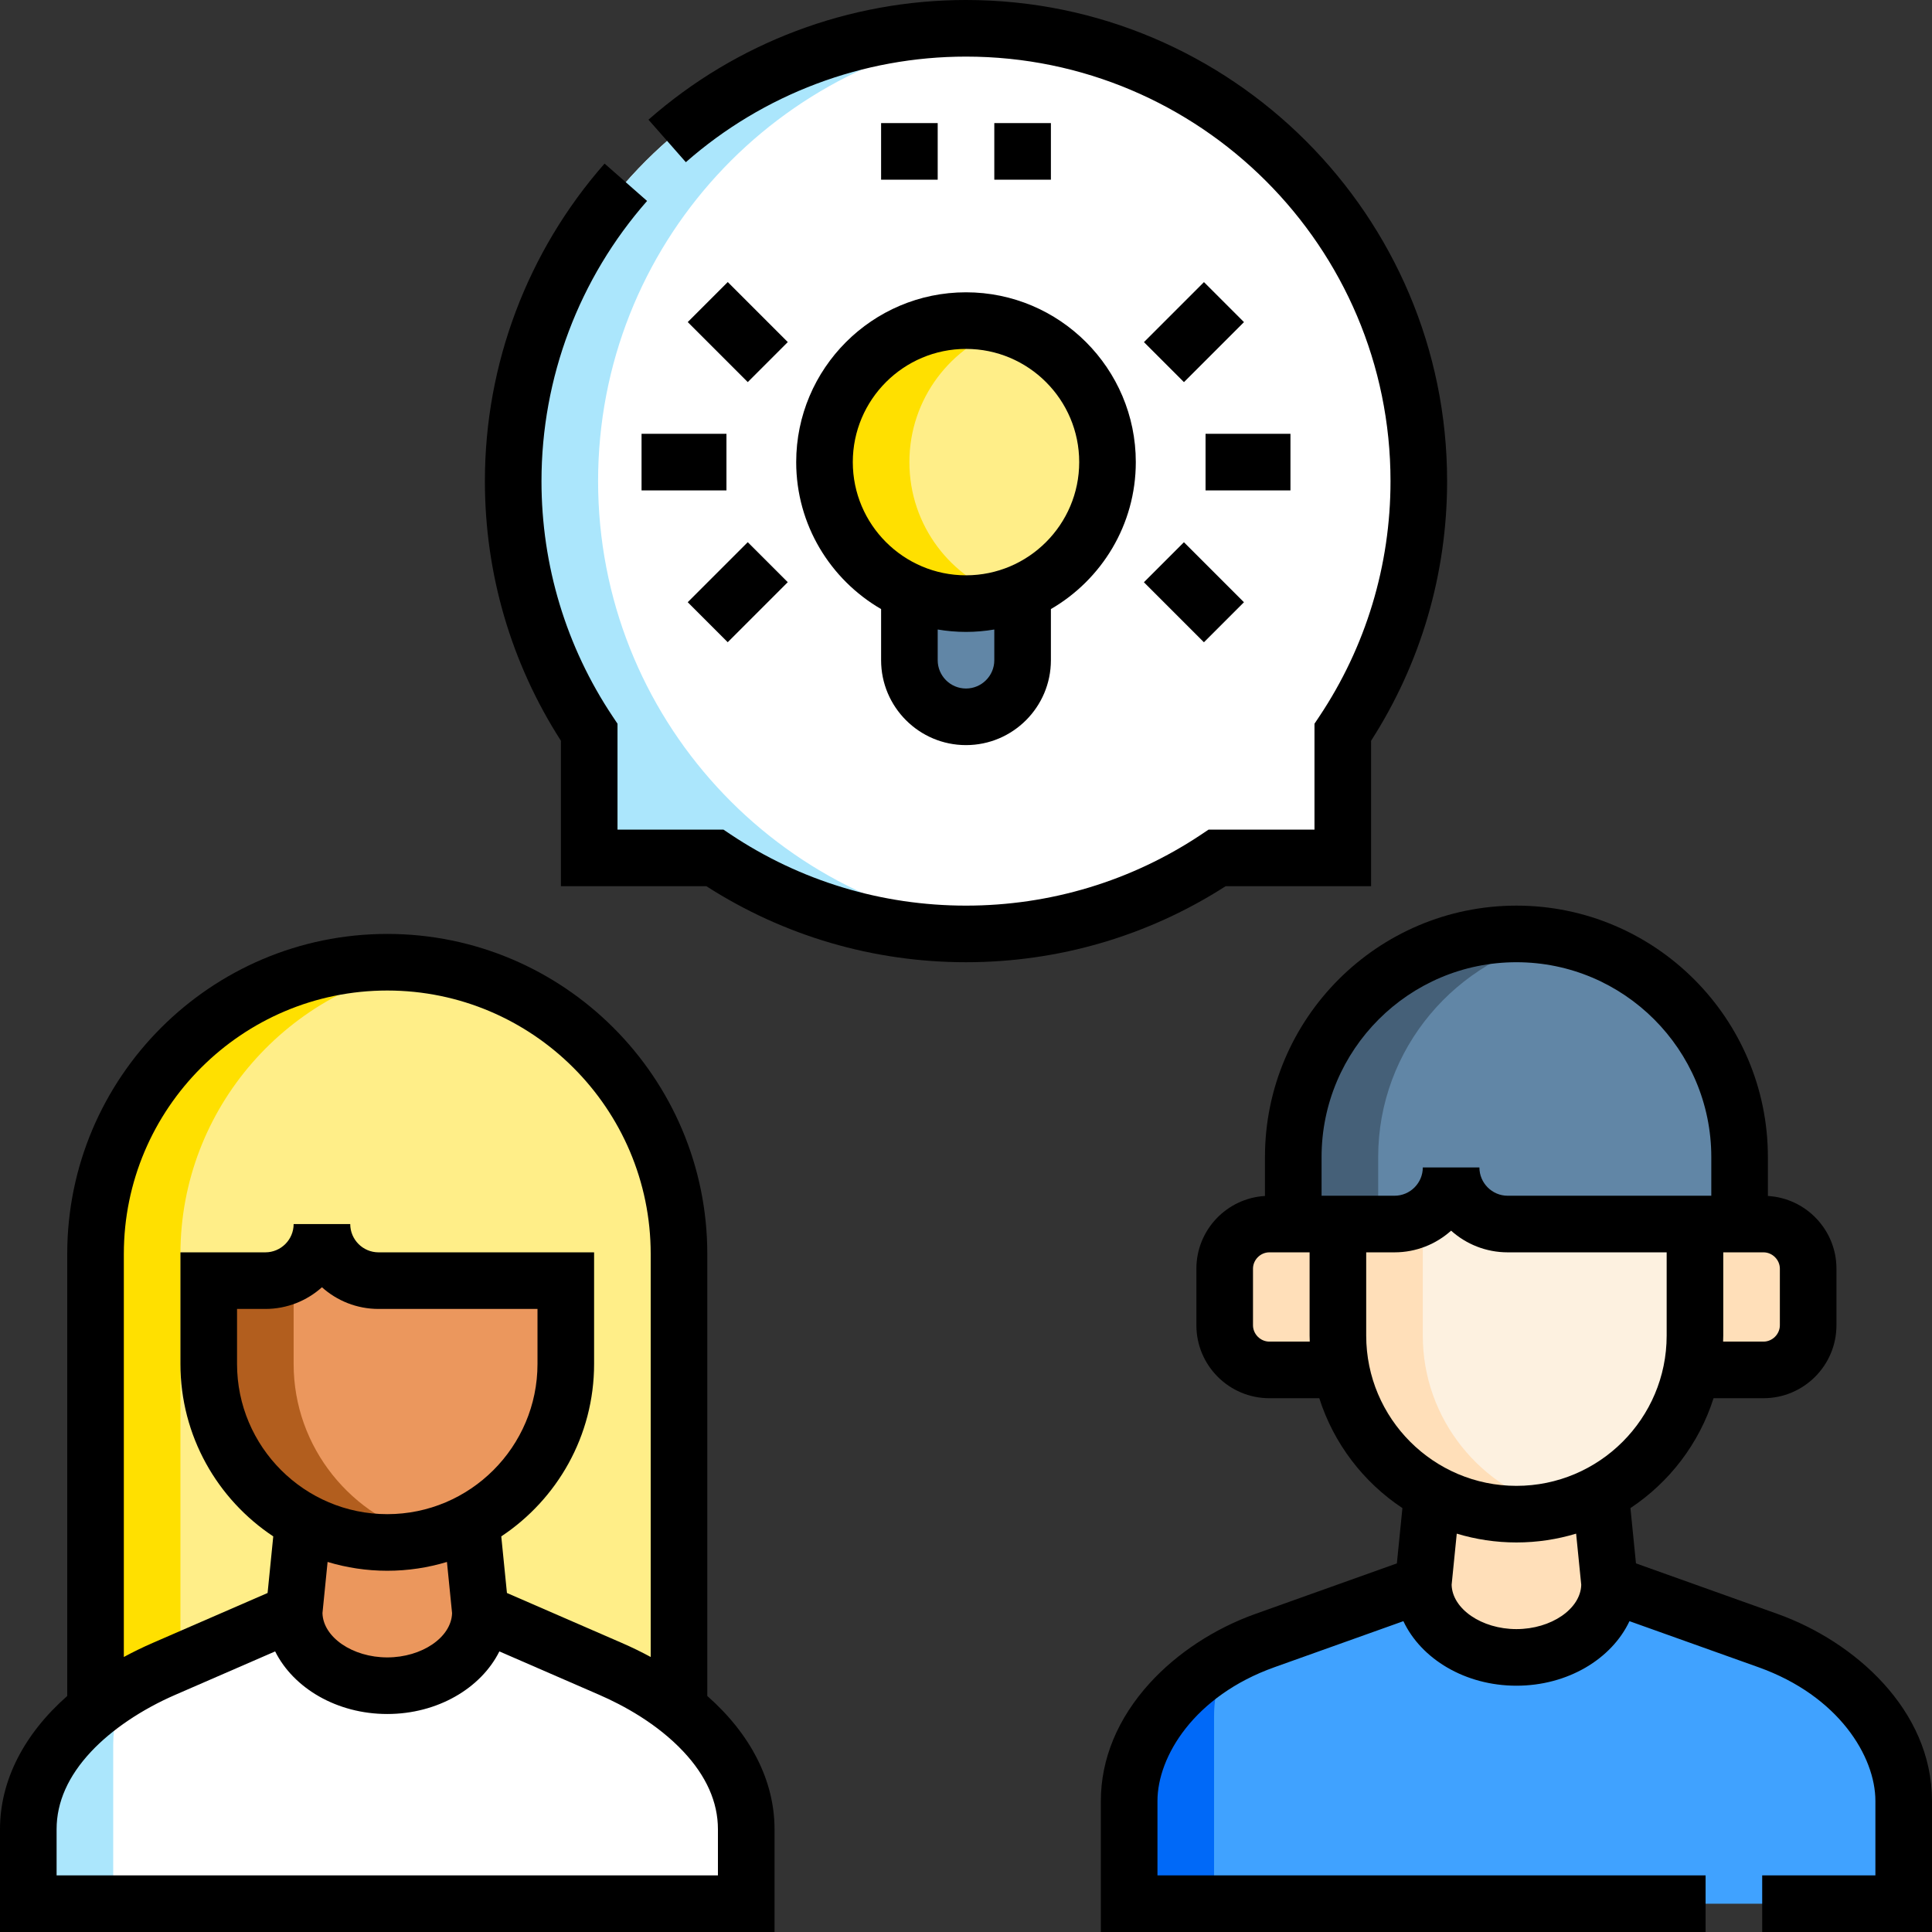 <?xml version="1.0"?>
<svg xmlns="http://www.w3.org/2000/svg" id="Capa_1" enable-background="new 0 0 512 512" viewBox="0 0 512 512">
  <rect x="0" y="0" width="512" height="512" fill="#333333" stroke="none"/>
  <g>
    <g clip-rule="evenodd" fill-rule="evenodd">
      <path d="m156.148 227.353h33.287c19.049 12.724 41.939 20.147 66.566 20.147s47.519-7.422 66.566-20.147h33.287v-33.287c12.724-19.049 20.147-41.939 20.147-66.566 0-66.274-53.726-120-120-120s-120 53.726-120 120c0 24.627 7.422 47.519 20.147 66.566z" fill="#fff"/>
      <path d="m241 174.963c0 8.25 6.75 15 15 15s15-6.75 15-15v-18.12c-4.593 2.007-9.667 3.12-15 3.12s-10.407-1.113-15-3.124z" fill="#6186a6"/>
      <ellipse cx="256" cy="122.463" fill="#fe8" rx="37.5" ry="37.5" transform="matrix(.119 -.993 .993 .119 104.033 362.128)"/>
      <path d="m179.942 332.312c0-42.521-34.79-77.312-77.312-77.312s-77.312 34.79-77.312 77.312v120.68c5.516-4.368 11.817-7.972 18.153-10.727l34.469-14.985 2.415-24.122c-14.87-7.999-25.038-23.722-25.038-41.705v-22.071h15c8.25 0 15-6.75 15-15 0 8.25 6.75 15 15 15h49.626v22.071c0 17.982-10.168 33.706-25.038 41.703l2.415 24.124 34.469 14.985c6.337 2.755 12.637 6.358 18.152 10.725v-120.678z" fill="#fe8"/>
      <path d="m149.943 339.383h-49.626c-8.25 0-15-6.75-15-15 0 8.25-6.75 15-15 15h-15v22.071c0 26.147 21.416 47.313 47.313 47.313s47.312-21.167 47.312-47.313v-22.071z" fill="#eb975d"/>
      <path d="m124.905 403.158c-6.648 3.576-14.235 5.608-22.275 5.608s-15.627-2.032-22.275-5.608l-2.415 24.122c0 10.741 11.054 19.449 24.69 19.449s24.69-8.707 24.69-19.449z" fill="#eb975d"/>
      <path d="m102.631 446.729c-13.636 0-24.69-8.707-24.69-19.449l-34.469 14.985c-6.337 2.755-12.637 6.359-18.153 10.727-10.269 8.131-17.818 18.906-17.818 31.77v19.738h190.26v-19.737c0-12.87-7.549-23.644-17.819-31.773-5.516-4.366-11.816-7.969-18.152-10.724l-34.47-14.986c0 10.741-11.054 19.449-24.689 19.449z" fill="#fff"/>
      <path d="m324.558 351.211c0 6.505 5.325 11.828 11.828 11.828h19.053c-.578-2.942-.882-5.98-.882-9.086v-29.571h-18.171c-6.505 0-11.828 5.323-11.828 11.828zm124.624-26.828v29.571c0 3.105-.303 6.143-.882 9.086h19.052c6.504 0 11.828-5.325 11.828-11.828v-15c0-6.504-5.323-11.828-11.828-11.828h-18.17z" fill="#ffdfb9"/>
      <path d="m354.557 353.954c0 25.928 21.195 47.313 47.313 47.313s47.312-21.385 47.312-47.313v-29.571h-49.626c-8.25 0-15-6.75-15-15 0 8.25-6.75 15-15 15h-15v29.571z" fill="#fdf1e0"/>
      <path d="m384.557 309.383c0 8.25 6.75 15 15 15h61.454v-17.742c0-32.527-26.613-59.141-59.141-59.141-32.527 0-59.141 26.614-59.141 59.141v17.742h26.828c8.25 0 15-6.75 15-15z" fill="#6186a6"/>
      <path d="m424.145 395.659c-6.648 3.576-14.236 5.608-22.275 5.608s-15.627-2.032-22.274-5.611l-2.415 24.124c0 10.741 11.054 19.448 24.69 19.448s24.69-8.707 24.69-19.448z" fill="#ffdfb9"/>
      <path d="m426.56 419.78c0 10.741-11.054 19.448-24.69 19.448s-24.69-8.707-24.69-19.448l-41.969 14.985c-18.622 6.649-35.971 22.723-35.971 42.497v27.238h205.26v-27.237c0-19.782-17.349-35.847-35.971-42.497z" fill="#40a2ff"/>
      <path d="m267.249 246.98c-60.999-5.672-108.749-57-108.749-119.48 0-62.481 47.751-113.809 108.75-119.48-3.703-.344-7.456-.52-11.25-.52-66.274 0-120 53.726-120 120 0 24.627 7.422 47.519 20.147 66.566v33.287h33.287c19.049 12.724 41.939 20.147 66.566 20.147 3.794.001 7.546-.175 11.249-.52z" fill="#abe6fc"/>
      <path d="m256 159.963c3.913 0 7.693-.603 11.25-1.722-15.156-4.766-26.25-18.906-26.25-35.778 0-16.791 11.036-31.003 26.25-35.782-3.552-1.115-7.33-1.718-11.25-1.718-20.711 0-37.5 16.789-37.5 37.5.001 20.832 16.911 37.5 37.5 37.5z" fill="#ffe000"/>
      <path d="m113.879 255.827c-3.675-.542-7.43-.827-11.249-.827-42.522 0-77.312 34.79-77.312 77.312v120.68c5.516-4.368 11.817-7.972 18.153-10.727l4.346-1.89v-108.063c.001-38.702 28.823-70.995 66.062-76.485z" fill="#ffe000"/>
      <path d="m77.817 337.359c-2.21 1.286-4.773 2.024-7.5 2.024h-15v22.071c0 26.147 21.416 47.313 47.313 47.313 3.869 0 7.637-.476 11.25-1.367-20.567-5.073-36.063-23.706-36.063-45.946z" fill="#b25e1e"/>
      <path d="m33.576 447.326c-2.875 1.713-5.654 3.604-8.258 5.666-10.269 8.131-17.818 18.906-17.818 31.77v19.738h22.5v-42.237c0-5.355 1.309-10.346 3.576-14.937z" fill="#abe6fc"/>
      <path d="m413.12 248.585c-3.645-.709-7.405-1.085-11.25-1.085-32.527 0-59.141 26.614-59.141 59.141v17.742h22.5v-17.742c0-28.683 20.695-52.763 47.891-58.056z" fill="#456078"/>
      <path d="m377.057 322.359c-2.21 1.285-4.773 2.024-7.5 2.024h-15v29.571c0 26.146 21.415 47.313 47.313 47.313 3.869 0 7.637-.476 11.25-1.367-20.567-5.073-36.063-23.706-36.063-45.946z" fill="#ffdfb9"/>
      <path d="m325.443 439.201c-14.5 8.077-26.203 21.82-26.203 38.061v27.238h22.5v-49.737c0-5.517 1.351-10.746 3.703-15.562z" fill="#0069f8"/>
    </g>
    <g>
      <path d="m471.051 427.703-37.501-13.39-1.468-14.655c10.32-6.845 18.199-17.085 22.028-29.118h13.242c10.657 0 19.328-8.67 19.328-19.328v-15c0-10.267-8.053-18.666-18.171-19.269v-10.301c0-36.746-29.895-66.641-66.641-66.641s-66.641 29.895-66.641 66.641v10.301c-10.119.604-18.172 9.002-18.172 19.27v15c0 10.657 8.671 19.328 19.329 19.328h13.242c3.829 12.033 11.708 22.273 22.028 29.118l-1.467 14.655-37.5 13.39c-10.793 3.854-20.734 10.367-27.993 18.341-8.477 9.311-12.957 20.106-12.957 31.22v34.735h160.263v-15h-145.26v-19.737c0-11.736 9.699-27.831 30.994-35.434l34.18-12.204c4.707 10.003 16.356 17.104 29.956 17.104 13.601 0 25.249-7.101 29.957-17.104l34.18 12.204c21.294 7.604 30.993 23.698 30.993 35.434v19.737h-30v15h45v-34.737c0-24.135-20.566-42.282-40.949-49.56zm.63-91.492v15c0 2.346-1.982 4.328-4.328 4.328h-10.711c.015-.528.04-1.054.04-1.585v-22.071h10.671c2.346 0 4.328 1.982 4.328 4.328zm-69.811-81.211c28.475 0 51.641 23.166 51.641 51.641v10.242h-53.954c-4.135 0-7.499-3.364-7.499-7.5h-15c0 4.135-3.364 7.5-7.5 7.5h-19.328v-10.242c-.001-28.475 23.165-51.641 51.64-51.641zm-65.484 100.539c-2.347 0-4.329-1.982-4.329-4.328v-15c0-2.346 1.982-4.328 4.329-4.328h10.671v22.071c0 .532.025 1.057.04 1.585zm25.671-1.585v-22.071h7.5c5.757 0 11.017-2.173 15-5.743 3.983 3.57 9.242 5.743 14.999 5.743h42.126v22.071c0 21.953-17.859 39.813-39.812 39.813s-39.813-17.86-39.813-39.813zm39.813 77.775c-9.213 0-17-5.352-17.173-11.734l1.358-13.564c5.011 1.513 10.318 2.336 15.815 2.336s10.805-.823 15.816-2.336l1.359 13.565c-.174 6.381-7.961 11.733-17.175 11.733z"/>
      <path d="m187.442 449.453v-117.141c0-46.766-38.046-84.812-84.812-84.812-46.765 0-84.812 38.046-84.812 84.812v117.141c-11.425 10.067-17.818 22.383-17.818 35.309v27.238h205.26v-27.238c.001-12.926-6.392-25.242-17.818-35.309zm-154.624-117.141c0-38.495 31.317-69.812 69.812-69.812s69.812 31.317 69.812 69.812v106.806c-2.439-1.32-4.99-2.569-7.662-3.73l-30.435-13.231-1.502-14.999c14.81-9.823 24.6-26.638 24.6-45.704v-29.571h-57.125c-4.136 0-7.5-3.364-7.5-7.5h-15c0 4.136-3.365 7.5-7.5 7.5h-22.5v29.571c0 19.065 9.789 35.88 24.6 45.704l-1.502 14.999-30.435 13.231c-2.672 1.162-5.224 2.411-7.663 3.731zm69.812 68.955c-21.953 0-39.812-17.86-39.812-39.813v-14.571h7.5c5.757 0 11.017-2.173 15-5.743 3.983 3.57 9.243 5.743 15 5.743h42.125v14.571c0 21.953-17.86 39.813-39.813 39.813zm-15.815 12.664c5.011 1.513 10.318 2.336 15.815 2.336 5.498 0 10.805-.823 15.816-2.336l1.358 13.564c-.173 6.382-7.96 11.734-17.174 11.734s-17-5.352-17.173-11.734zm103.445 83.069h-175.26v-12.238c0-7.18 3.08-14.103 9.154-20.575 5.465-5.823 13.387-11.166 22.307-15.044l26.457-11.502c4.86 9.731 16.346 16.587 29.712 16.587s24.852-6.856 29.712-16.587l26.457 11.502c6.312 2.744 15.306 7.582 22.308 15.042 6.074 6.471 9.153 13.394 9.153 20.577z"/>
      <path d="m211 122.463c0 16.62 9.063 31.153 22.5 38.946v13.554c0 12.407 10.093 22.5 22.5 22.5s22.5-10.093 22.5-22.5v-13.554c13.437-7.793 22.5-22.326 22.5-38.946 0-24.813-20.187-45-45-45-24.812 0-45 20.187-45 45zm52.5 52.5c0 4.136-3.364 7.5-7.5 7.5-4.135 0-7.5-3.364-7.5-7.5v-8.137c2.441.411 4.944.637 7.5.637s5.059-.226 7.5-.637zm-7.5-82.5c16.542 0 30 13.458 30 30s-13.458 30-30 30-30-13.458-30-30 13.458-30 30-30z"/>
      <path d="m319.483 114.963h22.5v15h-22.5z"/>
      <path d="m308.955 145.685h15v22.499h-15z" transform="matrix(.707 -.707 .707 .707 -18.282 269.732)"/>
      <path d="m305.205 80.492h22.499v15h-22.499z" transform="matrix(.707 -.707 .707 .707 30.468 249.539)"/>
      <path d="m184.296 149.434h22.5v15h-22.5z" transform="matrix(.707 -.707 .707 .707 -53.695 184.237)"/>
      <path d="m188.046 76.742h15v22.5h-15z" transform="matrix(.707 -.707 .707 .707 -4.946 164.044)"/>
      <path d="m170.018 114.963h22.5v15h-22.5z"/>
      <path d="m363.353 234.854v-38.55c13.188-20.533 20.147-44.271 20.147-68.803 0-70.305-57.196-127.501-127.5-127.501-31 0-60.885 11.265-84.148 31.719l9.905 11.265c20.524-18.046 46.891-27.984 74.243-27.984 62.032 0 112.5 50.467 112.5 112.5 0 22.328-6.53 43.906-18.884 62.4l-1.264 1.892v28.062h-28.061l-1.892 1.264c-18.491 12.353-40.068 18.882-62.399 18.882-22.328 0-43.906-6.53-62.4-18.884l-1.892-1.263h-28.062v-28.062l-1.264-1.892c-12.352-18.49-18.882-40.067-18.882-62.399 0-27.352 9.938-53.718 27.984-74.243l-11.266-9.904c-20.453 23.264-31.718 53.148-31.718 84.147 0 24.535 6.959 48.273 20.147 68.803v38.55h38.55c20.533 13.189 44.272 20.147 68.803 20.147 24.534 0 48.272-6.959 68.804-20.147h38.549z"/>
      <path d="m233.5 32.621h15v15h-15z"/>
      <path d="m263.5 32.621h15v15h-15z"/>
    </g>
  </g>
  <g/>
  <g/>
  <g/>
  <g/>
  <g/>
  <g/>
  <g/>
  <g/>
  <g/>
  <g/>
  <g/>
  <g/>
  <g/>
  <g/>
  <g/>
</svg>
